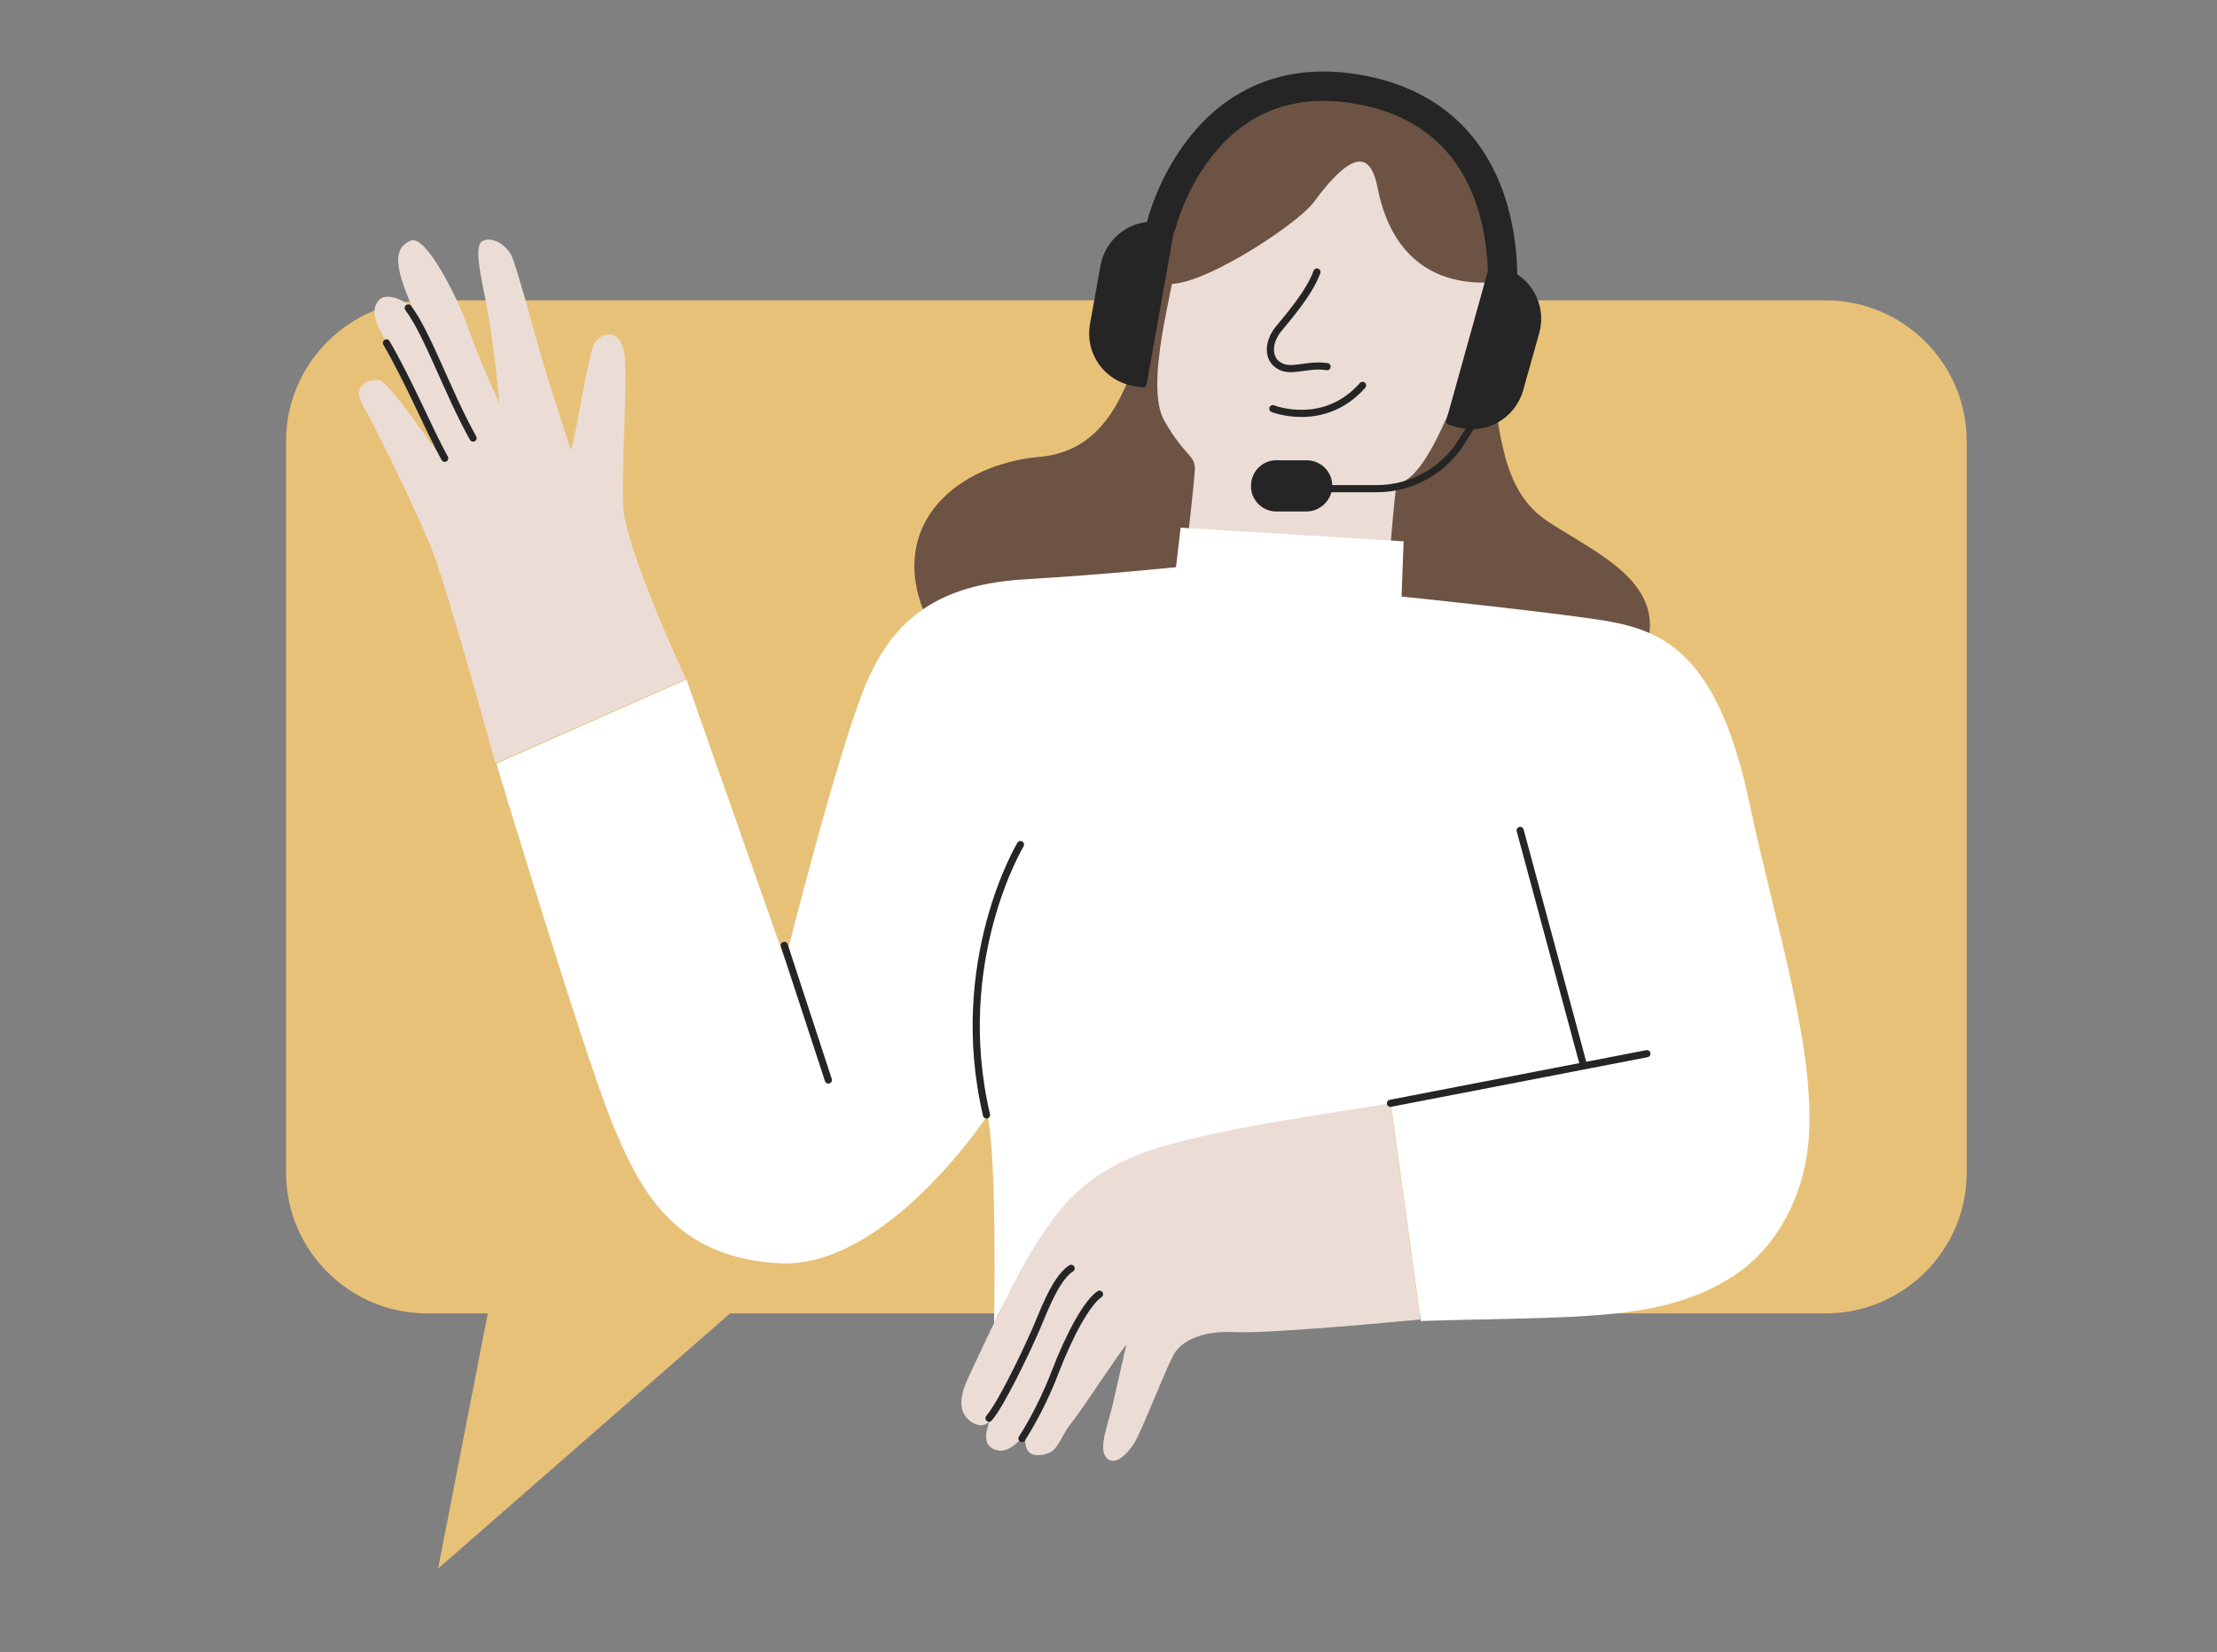 <?xml version="1.0" encoding="UTF-8"?> <svg xmlns="http://www.w3.org/2000/svg" width="310" height="231" viewBox="0 0 310 231" fill="none"><rect x="0" y="0" width="310" height="231" fill="#808080" stroke="none"/><path d="M255.299 183.663H102.081L61.261 219.345L68.206 183.663H59.701C48.859 183.663 40 174.814 40 163.982V61.681C40 50.849 48.859 42 59.701 42H255.299C266.141 42 275 50.849 275 61.681V163.982C275 174.814 266.141 183.663 255.299 183.663Z" fill="#E8C178"></path><path d="M161.398 42.283C158.563 49.929 156.933 62.814 145.453 63.876C133.972 64.867 124.05 73.15 129.295 85.823C134.539 98.496 164.8 93.894 166.855 82.991C168.839 72.088 177.981 69.257 172.099 59.204C166.217 49.151 166.43 35.841 163.808 36.407C161.185 36.974 161.398 42.283 161.398 42.283Z" fill="#6D5344"></path><path d="M208.171 51.345C209.943 60.124 209.659 68.62 216.675 73.08C223.691 77.611 232.975 81.575 230.211 90.567C227.447 99.558 188.682 88.796 189.887 81.788C191.163 74.779 195.131 57.505 199.667 54.035C204.131 50.566 208.171 51.345 208.171 51.345Z" fill="#6D5344"></path><path d="M164.8 34.567C164.233 39.876 159.91 53.752 162.816 58.85C165.721 63.947 167.21 63.593 167.068 65.788C166.926 67.982 166.147 74.708 166.147 74.708L194.423 76.478C194.423 76.478 194.99 69.044 195.274 68.053C195.557 67.062 197.329 68.407 200.943 61.257C204.557 54.106 208.172 42.142 208.597 40.655C209.022 39.168 206.754 39.381 204.912 39.168C203.069 38.956 198.675 37.186 197.825 35.558C197.045 33.929 193.998 27.699 193.431 25.221C192.864 22.744 190.738 19.912 189.462 20.832C188.187 21.752 180.958 31.451 178.407 32.16C175.856 32.867 166.714 34 165.296 33.221L164.8 34.567Z" fill="#EBDDD6"></path><path d="M184.146 38.035C183.083 41.009 179.894 44.619 178.689 46.106C177.413 47.734 177.059 50.141 178.973 51.203C180.673 52.124 182.799 50.849 185.563 51.274" stroke="#252525" stroke-miterlimit="10" stroke-linecap="round" stroke-linejoin="round"></path><path d="M177.981 57.151C177.981 57.151 185.139 59.983 190.525 53.895" stroke="#252525" stroke-miterlimit="10" stroke-linecap="round" stroke-linejoin="round"></path><path d="M163.24 33.93C163.24 33.93 169.902 9.505 190.595 12.62C211.289 15.735 207.887 39.523 207.887 39.523C196.407 39.735 193.501 30.744 192.651 26.355C191.8 21.965 189.745 20.054 183.65 28.337C181.241 31.523 166.925 40.868 162.744 39.594" fill="#6D5344"></path><path d="M185.352 68.336H192.509C197.328 68.336 201.793 65.859 204.344 61.823L205.762 59.558" stroke="#252525" stroke-miterlimit="10" stroke-linecap="round" stroke-linejoin="round"></path><path d="M182.658 71.027H178.477C176.776 71.027 175.358 69.611 175.429 67.912C175.429 66.213 176.847 64.797 178.548 64.868H182.729C184.43 64.868 185.847 66.284 185.776 67.983C185.776 69.611 184.359 71.027 182.658 71.027Z" fill="#252525" stroke="#252525" stroke-miterlimit="10" stroke-linecap="round" stroke-linejoin="round"></path><path d="M159.838 53.681L158.491 53.469C154.735 52.761 152.255 49.221 152.893 45.469L154.381 37.186C155.09 33.434 158.633 30.956 162.389 31.593L163.736 31.805L159.838 53.681Z" fill="#252525" stroke="#252525" stroke-miterlimit="10" stroke-linecap="round" stroke-linejoin="round"></path><path d="M208.668 37.54L209.943 37.894C213.629 38.956 215.755 42.708 214.762 46.39L212.495 54.46C211.432 58.142 207.676 60.266 203.99 59.275L202.715 58.92L208.668 37.54Z" fill="#252525" stroke="#252525" stroke-miterlimit="10" stroke-linecap="round" stroke-linejoin="round"></path><path fill-rule="evenodd" clip-rule="evenodd" d="M164.385 31.933C164.385 31.933 164.385 31.932 164.385 31.931L164.385 31.933ZM164.385 31.931L164.386 31.93L164.394 31.896C164.403 31.862 164.417 31.808 164.437 31.735C164.478 31.587 164.542 31.363 164.633 31.075C164.814 30.496 165.101 29.662 165.513 28.669C166.342 26.675 167.658 24.087 169.616 21.648C171.569 19.213 174.129 16.967 177.446 15.573C180.745 14.187 184.915 13.591 190.198 14.633C200.563 16.678 204.923 23.339 206.778 29.634C207.717 32.82 208.001 35.899 208.047 38.197C208.069 39.341 208.032 40.279 207.99 40.924C207.97 41.246 207.948 41.494 207.931 41.656C207.923 41.738 207.917 41.798 207.912 41.835L207.908 41.874L207.907 41.877C207.907 41.878 207.907 41.878 207.907 41.879C207.907 41.879 207.907 41.879 207.907 41.88L207.907 41.88C207.762 43.003 208.555 44.031 209.678 44.177C210.802 44.323 211.832 43.531 211.978 42.407L209.997 42.149C211.978 42.407 211.978 42.406 211.978 42.405L211.978 42.402L211.979 42.395L211.982 42.374L211.99 42.305C211.997 42.247 212.006 42.166 212.016 42.062C212.037 41.856 212.062 41.561 212.087 41.189C212.135 40.446 212.176 39.391 212.151 38.116C212.101 35.575 211.787 32.11 210.715 28.473C208.549 21.122 203.235 13.022 190.993 10.606C184.972 9.418 179.965 10.062 175.856 11.789C171.765 13.507 168.686 16.247 166.414 19.079C164.146 21.905 162.65 24.861 161.722 27.095C161.257 28.216 160.929 29.167 160.716 29.845C160.61 30.184 160.532 30.456 160.479 30.648C160.453 30.744 160.433 30.82 160.419 30.875L160.402 30.94L160.397 30.96L160.395 30.967L160.395 30.97C160.394 30.971 160.394 30.972 162.39 31.452L160.394 30.972C160.129 32.074 160.808 33.182 161.91 33.447C163.012 33.712 164.119 33.034 164.385 31.933" fill="#252525"></path><path d="M164.445 79.31L165.083 73.788L196.265 75.7L195.981 83.416C195.981 83.416 213.769 85.257 222.699 86.531C231.628 87.806 239.991 90.071 244.668 112.514C248.282 129.576 254.164 147.345 252.818 160.301C252.109 166.956 248.778 174.248 242.4 178.425C232.266 185.009 220.289 184.018 198.674 184.726L194.493 154.425C194.493 154.425 171.036 159.381 162.106 161.93C153.177 164.478 140.916 179.487 139.003 185.151C139.003 185.151 139.428 161.859 138.082 155.983C138.082 155.983 123.979 177.363 109.097 176.655C94.214 175.947 89.324 166.319 85.356 156.407C81.387 146.496 69.41 106.779 69.41 106.779L95.986 95.027L109.805 134.319C109.805 134.319 116.892 105.93 120.932 96.018C124.971 86.177 131.562 81.717 143.326 81.009C155.09 80.301 164.445 79.31 164.445 79.31Z" fill="white"></path><path d="M194.422 154.283C188.115 155.416 168.555 157.894 159.625 161.292C150.696 164.69 147.649 169.717 144.743 174.177C141.767 178.708 136.239 190.885 135.388 192.655C134.538 194.496 133.475 197.469 136.026 198.956C138.577 200.442 139.357 196.761 139.357 196.761C139.357 196.761 136.664 201.08 138.577 202.425C140.562 203.77 142.404 201.717 143.538 200.23C143.538 200.23 142.546 203.628 145.31 203.487C148.074 203.345 148.003 201.221 149.775 199.027C151.546 196.832 156.72 188.761 157.499 188.053C157.499 188.053 156.295 193.221 155.657 196.124C155.019 198.956 153.602 202.283 154.594 203.699C155.586 205.115 157.499 203.77 158.846 201.363C160.121 198.956 163.381 190.46 164.303 189.115C165.224 187.77 167.634 186 172.807 186.283C177.98 186.496 197.044 184.655 198.603 184.513L194.422 154.283Z" fill="#EBDDD6"></path><path d="M138.295 198.318C139.996 196.336 143.327 189.327 144.46 186.778C145.665 184.23 147.366 178.92 149.776 177.362" stroke="#252525" stroke-miterlimit="10" stroke-linecap="round" stroke-linejoin="round"></path><path d="M153.744 180.974C152.043 182.106 149.563 186.567 147.508 191.947C145.453 197.328 142.901 201.151 142.901 201.151" stroke="#252525" stroke-miterlimit="10" stroke-linecap="round" stroke-linejoin="round"></path><path d="M142.689 118.106C142.689 118.106 132.909 134.39 137.941 155.912" stroke="#252525" stroke-miterlimit="10" stroke-linecap="round" stroke-linejoin="round"></path><path d="M212.564 116.124L221.423 148.974" stroke="#252525" stroke-miterlimit="10" stroke-linecap="round" stroke-linejoin="round"></path><path d="M230.281 147.345L194.422 154.283" stroke="#252525" stroke-miterlimit="10" stroke-linecap="round" stroke-linejoin="round"></path><path d="M109.663 132.194L115.829 151.026" stroke="#252525" stroke-miterlimit="10" stroke-linecap="round" stroke-linejoin="round"></path><path d="M95.915 94.956C95.915 94.956 87.34 76.549 87.128 70.673C86.915 64.797 87.624 56.018 87.411 50.566C87.198 45.186 83.655 46.602 83.017 48.23C82.309 49.788 80.537 60.266 80.183 61.611C79.828 62.956 79.828 62.956 79.828 62.956C79.828 62.956 77.49 55.805 76.214 51.628C74.938 47.452 72.245 37.115 71.466 35.629C70.686 34.142 68.631 32.938 67.355 33.788C66.08 34.708 67.71 40.443 68.347 44.407C69.056 48.372 69.836 56.443 69.836 56.443C69.836 56.443 66.788 49.788 65.442 45.823C64.095 41.858 59.56 32.726 57.434 33.646C55.308 34.566 54.812 36.62 57.646 42.92C57.646 42.92 54.386 40.443 52.969 42C51.552 43.558 52.827 45.823 54.67 48.938C56.513 52.053 60.765 62.743 60.765 62.743C60.765 62.743 54.174 53.115 52.969 53.115C51.693 53.115 49 53.681 50.843 56.867C52.686 60.053 58.001 71.027 60.198 76.336C62.395 81.646 69.269 106.708 69.269 106.708L95.915 94.956Z" fill="#EBDDD6"></path><path d="M57.079 43.062C59.843 46.744 62.607 54.956 66.15 61.257" stroke="#252525" stroke-miterlimit="10" stroke-linecap="round" stroke-linejoin="round"></path><path d="M54.032 47.946C57.292 53.539 59.843 59.84 62.182 64.088" stroke="#252525" stroke-miterlimit="10" stroke-linecap="round" stroke-linejoin="round"></path></svg> 